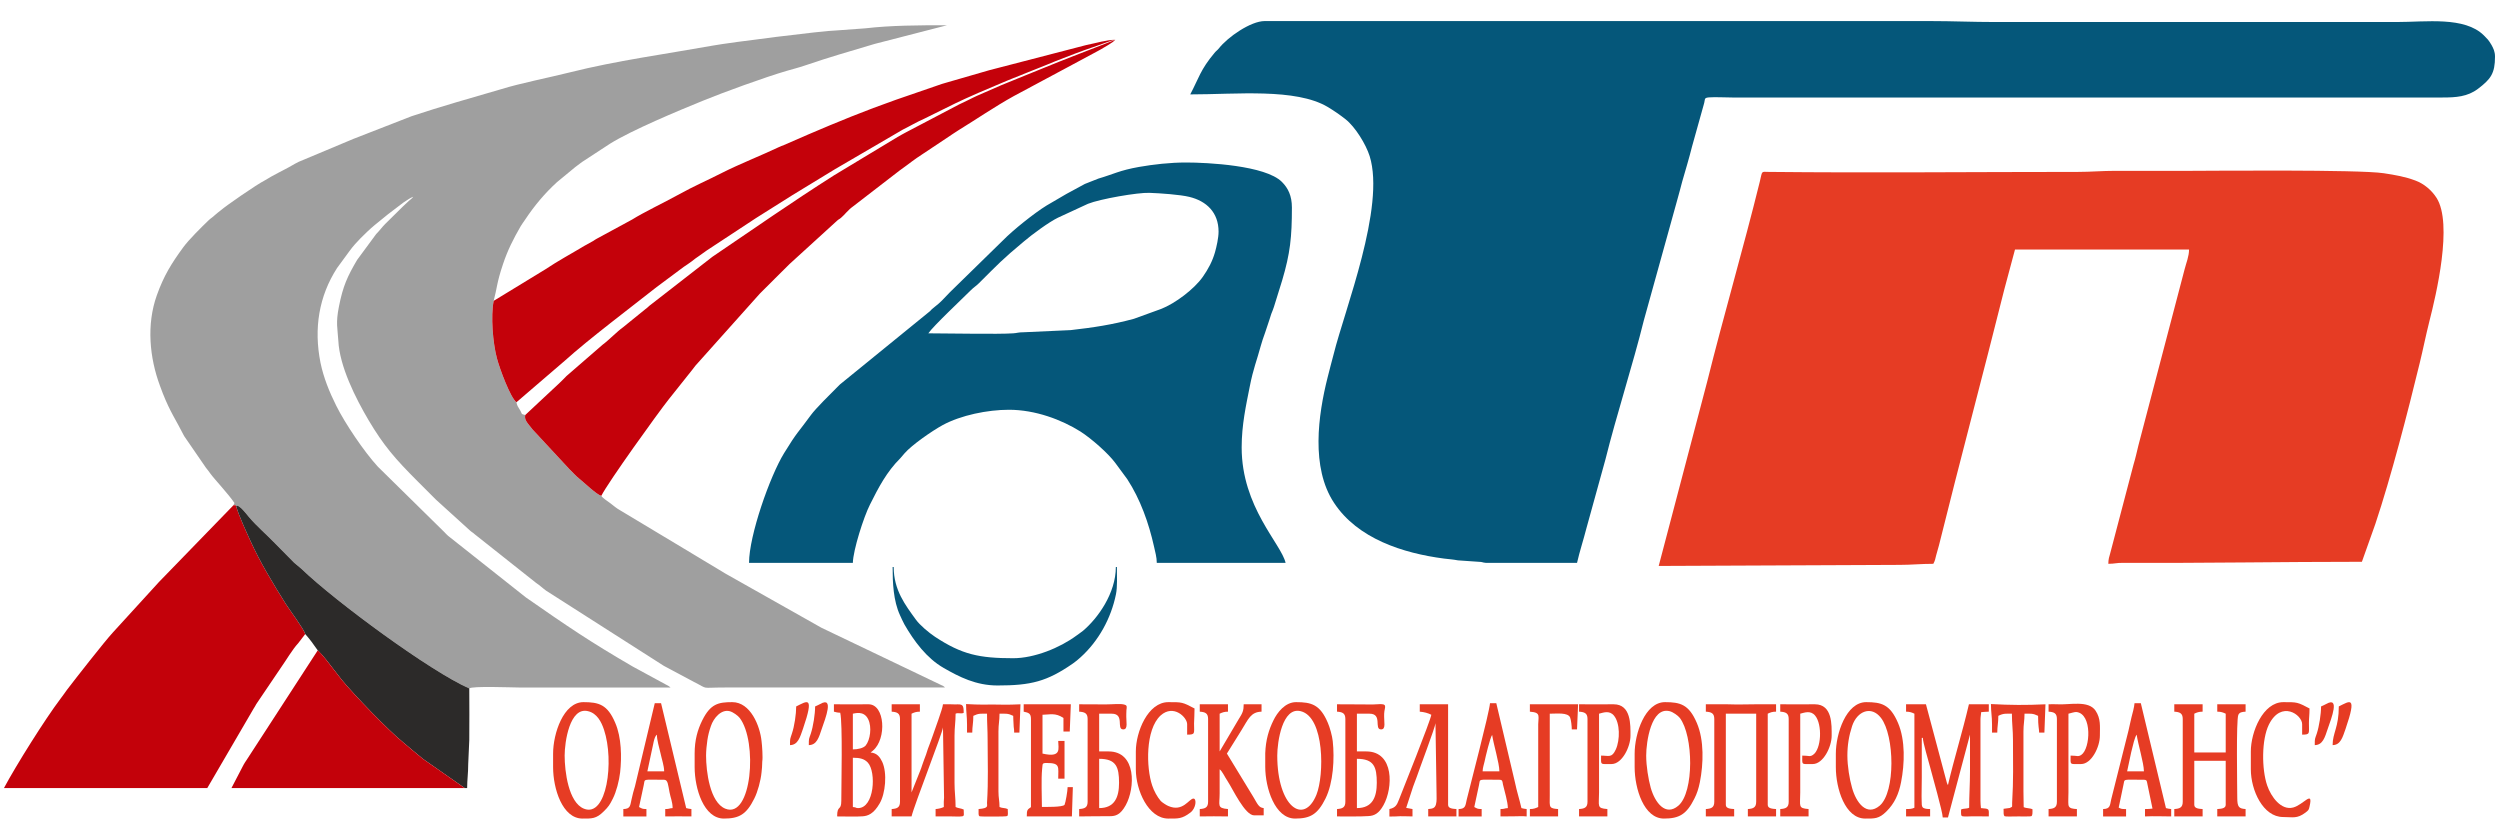 <?xml version="1.0" encoding="UTF-8"?>
<!DOCTYPE svg PUBLIC "-//W3C//DTD SVG 1.1//EN" "http://www.w3.org/Graphics/SVG/1.1/DTD/svg11.dtd">
<!-- Creator: CorelDRAW 2021 (64-Bit) -->
<svg xmlns="http://www.w3.org/2000/svg" xml:space="preserve" width="210px" height="70px" version="1.1" style="shape-rendering:geometricPrecision; text-rendering:geometricPrecision; image-rendering:optimizeQuality; fill-rule:evenodd; clip-rule:evenodd"
viewBox="0 0 210 70"
 xmlns:xlink="http://www.w3.org/1999/xlink"
 xmlns:xodm="http://www.corel.com/coreldraw/odm/2003">
 <defs>
  <style type="text/css">
   <![CDATA[
    .fil8 {fill:none}
    .fil0 {fill:#05577A}
    .fil6 {fill:#065679}
    .fil5 {fill:#2C2A29}
    .fil2 {fill:#9F9F9F}
    .fil4 {fill:#C3010A}
    .fil3 {fill:#C4010A}
    .fil7 {fill:#E63B23}
    .fil1 {fill:#E63C24}
   ]]>
  </style>
 </defs>
 <g id="Слой_x0020_1">
  <path class="fil0" d="M99.98 7.93c3.85,0 8.85,-0.54 11.54,1.05 0.55,0.33 1.01,0.65 1.51,1.04 0.82,0.65 1.71,2.11 2.02,3.09 1.34,4.28 -2.1,12.91 -3.02,16.63 -0.16,0.62 -0.35,1.3 -0.51,1.96 -0.8,3.17 -1.42,7.58 0.54,10.54 1.98,3.01 5.79,4.23 9.24,4.68 0.41,0.05 0.74,0.07 1.17,0.15l1.73 0.12c0.38,0.01 0.27,0.06 0.61,0.09l7.66 0c0.23,-1 0.54,-1.93 0.79,-2.91l1.6 -5.79c0.89,-3.59 2.32,-8.02 3.22,-11.66l2.83 -10.2c0.15,-0.5 0.24,-0.91 0.39,-1.45 0.29,-1 0.59,-2 0.83,-2.96l1 -3.58c0.12,-0.39 -0.03,-0.51 0.42,-0.55 0.56,-0.04 1.36,0.01 1.95,0.01l59.68 0c1.1,0 2.09,-0.06 2.97,-0.73 1.07,-0.81 1.43,-1.29 1.43,-2.7 0,-0.43 -0.14,-0.71 -0.31,-1.01 -0.26,-0.43 -0.3,-0.44 -0.63,-0.78 -1.62,-1.6 -4.85,-1.12 -7.33,-1.12 -11.24,0 -22.48,0 -33.72,0 -1.93,0 -3.55,-0.08 -5.46,-0.08 -18.63,0 -37.26,0 -55.9,0 -1.17,0 -3.11,1.35 -3.85,2.3 -0.12,0.15 -0.23,0.21 -0.35,0.36 -1.2,1.42 -1.34,2.16 -2.05,3.5z"/>
  <path class="fil1" d="M139.33 47.54l20.25 -0.09c0.98,0 1.76,-0.09 2.82,-0.09 0.15,-0.28 0.16,-0.4 0.24,-0.72 0.09,-0.34 0.14,-0.47 0.23,-0.82 1.78,-7.18 3.7,-14.34 5.5,-21.54l0.89 -3.32 14.62 0c0,0.58 -0.24,1.13 -0.37,1.65l-3.88 14.79c-0.12,0.49 -0.26,1.13 -0.41,1.61l-1.96 7.46c-0.08,0.27 -0.16,0.51 -0.16,0.89 0.55,0 0.68,-0.09 1.23,-0.08 6.71,0.03 13.43,-0.09 20.07,-0.09l1.13 -3.18c1.32,-3.95 2.73,-9.41 3.73,-13.53 0.28,-1.14 0.51,-2.31 0.81,-3.5 0.56,-2.19 1.99,-8.18 0.6,-10.36 -0.41,-0.64 -1.05,-1.19 -1.79,-1.46 -0.86,-0.32 -1.67,-0.46 -2.65,-0.61 -2.09,-0.32 -14.68,-0.2 -16.09,-0.2 -2.14,0 -4.28,0 -6.43,0 -1.17,0 -2.06,0.09 -3.16,0.09 -8.56,0 -17.46,0.09 -25.98,0 -0.66,-0.01 -0.52,-0.12 -0.75,0.83 -1.35,5.48 -3.05,11.3 -4.42,16.8l-4.07 15.47z"/>
  <path class="fil2" d="M19.61 42.44c0.24,0.02 0.11,-0.06 0.22,0.06 0.23,-0.17 0.86,0.66 1.08,0.93 0.71,0.83 1.48,1.47 2.19,2.21l1.62 1.64c0.22,0.19 0.4,0.32 0.62,0.52 2.87,2.76 10.88,8.64 14.08,10.03 0.2,-0.22 3.6,-0.08 4.14,-0.08l12.76 0c-0.06,-0.05 -0.04,-0.05 -0.15,-0.12l-3.02 -1.64c-3.6,-2.09 -5.52,-3.4 -8.98,-5.81l-6.53 -5.17c-0.12,-0.1 -0.19,-0.19 -0.31,-0.31l-5.59 -5.5c-1.15,-1.25 -2.75,-3.62 -3.5,-5.13 -0.56,-1.12 -1.06,-2.34 -1.32,-3.61 -0.57,-2.88 -0.13,-5.57 1.39,-7.94l1.04 -1.42c0.33,-0.45 0.61,-0.75 0.95,-1.1 0.35,-0.35 0.76,-0.75 1.17,-1.09l1.12 -0.91 1.3 -0.99c0.15,-0.1 0.29,-0.19 0.46,-0.3 0.11,-0.06 0.25,-0.15 0.36,-0.18 -0.04,0.07 -0.12,0.14 -0.18,0.19 -0.06,0.06 -0.14,0.12 -0.19,0.16 -0.15,0.13 -0.27,0.25 -0.46,0.43l-1.53 1.51c-0.26,0.26 -0.47,0.56 -0.75,0.84l-1.6 2.17c-0.81,1.38 -1.19,2.19 -1.53,3.93 -0.28,1.4 -0.11,1.83 -0.05,2.85 0.1,2.16 1.45,4.84 2.55,6.7 1.26,2.12 2.21,3.22 4.11,5.12 0.54,0.54 1.01,1.01 1.54,1.54l2.82 2.56c0.2,0.19 0.25,0.17 0.44,0.35l5.16 4.09c0.31,0.2 0.52,0.42 0.84,0.65l9.88 6.31 2.53 1.35c1.31,0.66 0.46,0.47 2.61,0.47 6.16,0 12.32,0 18.48,0 -0.05,-0.05 -0.04,-0.05 -0.14,-0.12 -0.07,-0.04 -0.17,-0.08 -0.23,-0.11l-10.01 -4.79 -8.1 -4.57c-0.6,-0.36 -1.16,-0.71 -1.76,-1.06 -0.58,-0.35 -1.17,-0.71 -1.76,-1.06l-5.28 -3.17c-0.29,-0.16 -0.54,-0.37 -0.82,-0.59 -0.26,-0.2 -0.6,-0.39 -0.77,-0.63 -0.38,-0.09 -1.45,-1.12 -1.84,-1.43 -0.27,-0.21 -0.6,-0.58 -0.85,-0.82l-3.09 -3.33c-0.5,-0.63 -0.69,-0.81 -0.61,-1.21 -0.41,-0.09 -0.23,-0.09 -0.46,-0.45 -0.15,-0.25 -0.21,-0.3 -0.28,-0.62 -0.51,-0.4 -1.4,-2.79 -1.64,-3.7 -0.34,-1.28 -0.53,-3.54 -0.27,-4.82 0.29,-1.08 0.25,-1.5 0.78,-3.07 0.39,-1.18 0.88,-2.14 1.48,-3.18 0.12,-0.2 0.24,-0.36 0.39,-0.58 0.77,-1.16 1.65,-2.21 2.67,-3.14l1.54 -1.27c0.21,-0.16 0.34,-0.26 0.56,-0.42l2.34 -1.53c1.84,-1.15 5.78,-2.79 7.82,-3.62 1.68,-0.69 5.23,-1.98 7.01,-2.5 0.54,-0.16 0.97,-0.26 1.5,-0.44 2.52,-0.85 3.29,-1.04 5.91,-1.83l6.09 -1.57c-2.4,0 -4.72,0.01 -6.87,0.26l-2.46 0.18c-1.04,0.01 -8.95,1.01 -10.35,1.27 -4.01,0.72 -8.07,1.26 -12.01,2.25 -1.63,0.41 -4.23,0.93 -5.73,1.4 -2.5,0.73 -5.1,1.46 -7.56,2.28l-4.9 1.91 -4.58 1.92c-0.45,0.22 -0.7,0.4 -1.14,0.62 -0.45,0.22 -0.72,0.39 -1.15,0.61 -0.24,0.13 -0.33,0.21 -0.56,0.33 -0.69,0.35 -3.21,2.09 -3.72,2.53 -0.2,0.17 -0.29,0.21 -0.48,0.39 -0.22,0.21 -0.33,0.25 -0.53,0.44 -0.59,0.57 -1.65,1.61 -2.13,2.27 -0.98,1.34 -1.63,2.38 -2.22,4.04 -0.87,2.45 -0.61,5.22 0.27,7.59 0.09,0.25 0.14,0.39 0.24,0.64 0.63,1.59 1.1,2.21 1.79,3.58l1.83 2.66c0.13,0.15 0.27,0.35 0.38,0.5 0.33,0.46 1.5,1.69 2.02,2.47l-0.09 0.18z"/>
  <path class="fil0" d="M77.98 28c0.38,-0.58 2.93,-2.98 3.58,-3.63 0.26,-0.26 0.42,-0.33 0.66,-0.57 1.65,-1.64 1.93,-1.97 3.79,-3.52 0.68,-0.58 2.09,-1.62 2.85,-1.99l2.53 -1.17c1.02,-0.41 4.2,-0.96 5.16,-0.92 0.89,0.03 2.6,0.15 3.36,0.34 1.44,0.35 2.45,1.31 2.45,2.92 0,0.52 -0.17,1.27 -0.3,1.73 -0.22,0.77 -0.58,1.43 -1.02,2.06 -0.72,1.03 -2.33,2.25 -3.53,2.71l-2.26 0.82c-1.85,0.5 -3.38,0.73 -5.31,0.95l-3.95 0.18c-0.47,0 -0.54,0.07 -0.88,0.09 -1.26,0.09 -5.49,0 -7.13,0zm-15.06 19.28l8.72 0c0.02,-1.06 0.91,-3.86 1.44,-4.9 0.71,-1.42 1.4,-2.75 2.54,-3.88l0.37 -0.43c0.6,-0.69 2.28,-1.86 3.19,-2.36 1.53,-0.83 3.77,-1.29 5.57,-1.29 2.21,0 4.42,0.83 6.01,1.83 0.92,0.59 2.33,1.83 2.92,2.63l1.01 1.37c1.1,1.69 1.81,3.69 2.25,5.67 0.09,0.43 0.23,0.88 0.23,1.36l10.82 0c-0.37,-1.61 -3.69,-4.68 -3.69,-9.69 0,-1.92 0.37,-3.55 0.68,-5.12 0.3,-1.53 0.59,-2.17 0.92,-3.4 0.09,-0.35 0.23,-0.73 0.37,-1.13 0.13,-0.39 0.22,-0.66 0.35,-1.05 0.07,-0.22 0.1,-0.31 0.17,-0.53 0.09,-0.24 0.17,-0.4 0.22,-0.58 0.24,-0.8 0.44,-1.4 0.69,-2.22 0.68,-2.29 0.82,-3.64 0.82,-6.13 0,-0.98 -0.32,-1.63 -0.84,-2.15 -1.39,-1.39 -6.27,-1.63 -8.05,-1.63 -1.37,0 -2.73,0.16 -3.94,0.37 -1.65,0.29 -2.18,0.62 -3.42,0.98l-0.76 0.3c-0.14,0.05 -0.24,0.09 -0.38,0.15l-1.55 0.84 -1.66 0.97c-1.03,0.63 -2.84,2.08 -3.67,2.93l-4.45 4.35c-0.66,0.67 -0.67,0.76 -1.4,1.33 -0.11,0.08 -0.17,0.15 -0.27,0.26l-7.57 6.16c-0.12,0.11 -0.19,0.19 -0.31,0.31 -0.45,0.45 -1.73,1.71 -2.13,2.26 -1.09,1.5 -1.14,1.38 -2.26,3.21 -1.19,1.94 -2.94,6.92 -2.94,9.21z"/>
  <path class="fil3" d="M41.47 25.27c-0.26,1.28 -0.07,3.54 0.27,4.82 0.24,0.91 1.13,3.3 1.64,3.7l4.11 -3.53c1.9,-1.72 5.59,-4.51 7.67,-6.15l2.27 -1.69c0.26,-0.18 0.43,-0.28 0.68,-0.47 0.21,-0.17 0.38,-0.3 0.61,-0.45 0.26,-0.17 0.4,-0.3 0.66,-0.47l4.12 -2.71 3.08 -1.94 3.56 -2.17 5.69 -3.32c0.61,-0.3 1.19,-0.65 1.81,-0.92l2.65 -1.31c0.46,-0.22 1.11,-0.52 1.89,-0.86 0.72,-0.31 1.56,-0.67 2.45,-1.04 0.29,-0.13 0.7,-0.27 1,-0.4 0.55,-0.23 0.93,-0.37 1.47,-0.59 0.27,-0.11 0.53,-0.22 0.8,-0.32 0.26,-0.11 0.52,-0.21 0.78,-0.32 0.57,-0.22 1.12,-0.44 1.63,-0.63 0.56,-0.21 1.08,-0.4 1.51,-0.54 0.54,-0.18 1.62,-0.6 1.87,-0.62l-3.29 1.28 -1.5 0.59 -2.69 1.09 -1.03 0.42 -1.08 0.44 -2.04 0.89c-0.23,0.1 -0.43,0.21 -0.7,0.34 -0.55,0.26 -1.13,0.54 -1.59,0.8l-3.64 1.91c-0.29,0.14 -0.45,0.26 -0.74,0.41l-5.32 3.21c-3.59,2.28 -6.7,4.46 -10.23,6.85l-5.3 4.12c-0.17,0.15 -0.16,0.16 -0.33,0.28l-1.85 1.5c-0.57,0.41 -1.19,1.08 -1.76,1.5l-3.02 2.62c-0.2,0.2 -0.36,0.38 -0.57,0.57l-2.89 2.7c-0.08,0.4 0.11,0.58 0.61,1.21l3.09 3.33c0.25,0.24 0.58,0.61 0.85,0.82 0.39,0.31 1.46,1.34 1.84,1.43 0.56,-1.13 4.76,-6.97 5.65,-8.09l1.99 -2.5c0.14,-0.17 0.14,-0.19 0.27,-0.35l5.4 -6.04c0.84,-0.86 1.67,-1.65 2.51,-2.5l3.96 -3.61c0.18,-0.17 0.19,-0.12 0.36,-0.27 0.29,-0.24 0.58,-0.65 0.99,-0.94l3.93 -3.03c0.34,-0.25 0.74,-0.53 1.06,-0.78 0.28,-0.21 0.48,-0.34 0.78,-0.54l2.64 -1.76c0.15,-0.09 0.28,-0.19 0.43,-0.28 1.5,-0.92 3.09,-2.01 4.68,-2.89l4.46 -2.39 2.18 -1.17c0.43,-0.23 0.83,-0.44 1.24,-0.7 0.16,-0.1 0.26,-0.16 0.34,-0.22 0.04,-0.02 0.07,-0.04 0.11,-0.08 0.03,-0.01 0.05,-0.04 0.08,-0.06 0.03,-0.03 0.08,-0.07 0.12,-0.11 -0.78,0.01 -1.56,0.27 -2.43,0.44l-8.17 2.12 -3.56 1.03c-0.2,0.06 -0.23,0.06 -0.41,0.12l-3.86 1.33c-2.61,0.92 -4.88,1.85 -7.38,2.92l-2.02 0.88c-0.19,0.08 -0.26,0.09 -0.44,0.18 -1.41,0.67 -3.35,1.44 -4.73,2.14 -1.37,0.7 -2.25,1.05 -3.81,1.91 -1.03,0.57 -2.82,1.43 -3.78,2.03l-2.97 1.61c-0.19,0.1 -0.17,0.11 -0.32,0.2l-0.74 0.41c-1.04,0.63 -2.17,1.23 -3.24,1.95l-4.36 2.66z"/>
  <path class="fil4" d="M25.64 53.26c-0.1,-0.4 -1.32,-2.04 -1.64,-2.54 -0.53,-0.85 -1.04,-1.67 -1.56,-2.58 -0.54,-0.93 -1.01,-1.84 -1.41,-2.72 -0.34,-0.75 -0.97,-2.1 -1.2,-2.92 -0.11,-0.12 0.02,-0.04 -0.22,-0.06l-6.25 6.44 -3.88 4.25c-0.68,0.73 -3.21,3.97 -3.85,4.81 -0.2,0.27 -0.35,0.5 -0.56,0.77 -1.28,1.69 -3.72,5.58 -4.74,7.49l17.08 0 3.89 -6.67c0.1,-0.14 0.14,-0.24 0.23,-0.39l2.13 -3.15c0.34,-0.47 0.91,-1.45 1.39,-1.96 0.2,-0.25 0.37,-0.49 0.59,-0.77z"/>
  <path class="fil5" d="M25.64 53.26c0.18,0.2 0.38,0.45 0.54,0.66 0.32,0.47 0.08,0.09 0.51,0.71 0.24,0.24 0.5,0.52 0.71,0.79l1.31 1.69c1.01,1.23 3.91,4.25 5.19,5.28 0.56,0.46 1.04,0.89 1.63,1.36l3.51 2.45 0.2 0c0,-0.69 0.09,-1.23 0.09,-2.02l0.09 -2.02c0.02,-1.44 0,-2.89 0,-4.33 -3.2,-1.39 -11.21,-7.27 -14.08,-10.03 -0.22,-0.2 -0.4,-0.33 -0.62,-0.52l-1.62 -1.64c-0.71,-0.74 -1.48,-1.38 -2.19,-2.21 -0.22,-0.27 -0.85,-1.1 -1.08,-0.93 0.23,0.82 0.86,2.17 1.2,2.92 0.4,0.88 0.87,1.79 1.41,2.72 0.52,0.91 1.03,1.73 1.56,2.58 0.32,0.5 1.54,2.14 1.64,2.54z"/>
  <path class="fil4" d="M39.04 66.2l-3.51 -2.45c-0.59,-0.47 -1.07,-0.9 -1.63,-1.36 -1.28,-1.03 -4.18,-4.05 -5.19,-5.28l-1.31 -1.69c-0.1,-0.12 -0.19,-0.24 -0.3,-0.36 -0.06,-0.08 -0.14,-0.17 -0.22,-0.25 -0.05,-0.05 -0.11,-0.12 -0.19,-0.18l-5.99 9.23c-0.12,0.2 -0.13,0.17 -0.24,0.38l-1.02 1.96 19.6 0z"/>
  <path class="fil6" d="M83.79 57.58c2.81,0 4.15,-0.33 6.34,-1.85 0.16,-0.11 0.49,-0.37 0.63,-0.51 1.52,-1.37 2.57,-3.28 2.98,-5.3 0.13,-0.63 0.08,-1.52 0.08,-2.29l-0.09 0c0,2.21 -1.52,4.31 -2.75,5.35 -0.17,0.14 -0.36,0.26 -0.56,0.41 -1.39,1.03 -3.54,1.9 -5.31,1.9 -2.86,0 -4.31,-0.31 -6.57,-1.8 -0.51,-0.34 -1.28,-0.98 -1.62,-1.46 -0.86,-1.19 -1.85,-2.46 -1.85,-4.4l-0.09 0c0,1.34 0.06,2.83 0.62,4.05 0.1,0.21 0.25,0.56 0.37,0.77 0.81,1.41 1.87,2.84 3.3,3.66 1.31,0.75 2.71,1.47 4.52,1.47z"/>
  <path class="fil7" d="M160.11 59.78c0.32,0 0.49,0.07 0.7,0.17l0 7.9c-0.22,0.1 -0.38,0.11 -0.7,0.11l0 0.62c0.67,0 1.35,0 2.02,0l0 -0.62c-0.24,0 -0.5,-0.02 -0.62,-0.14 -0.1,-0.11 -0.08,-0.29 -0.09,-0.55 -0.02,-0.45 0.01,-1.1 0.01,-1.95 0,-1.11 0,-2.23 0,-3.34l0.09 0c0,0.37 0.49,1.99 0.61,2.46 0.21,0.82 1.05,3.74 1.06,4.23l0.44 0 1.85 -6.96c0,1.03 0,2.06 0,3.08 0,1.12 -0.07,2.02 -0.07,3.06 -0.23,0.11 -0.45,0.04 -0.68,0.15 0,0.4 -0.03,0.54 0.14,0.57 0.2,0.04 0.64,-0.01 1.11,0 0.37,0 0.16,0.01 1.08,0.01 0,-0.65 0.09,-0.64 -0.66,-0.7 -0.02,-0.28 -0.04,-0.32 -0.04,-0.62l0 -6.78c0,-0.3 0.04,-0.38 0.06,-0.66 0.35,-0.02 0.26,-0.03 0.64,-0.04l0 -0.62c-0.55,0 -1.11,0 -1.67,0 -0.53,2.28 -1.26,4.63 -1.76,6.78 -0.05,-0.07 -0.04,-0.04 -0.09,-0.18l-1.76 -6.6c-0.56,0 -1.11,0 -1.67,0l0 0.62z"/>
  <path class="fil1" d="M74.9 59.78c0.44,0.03 0.7,0.12 0.7,0.61l0 6.96c0,0.49 -0.26,0.58 -0.7,0.61l0 0.62c0.55,0 1.11,0 1.67,0 0.23,-0.98 2.64,-7.11 2.64,-7.48l0.09 5.9c-0.03,0.33 -0.02,0.34 -0.02,0.79 -0.2,0.09 -0.42,0.15 -0.69,0.17l0 0.62c0.37,-0.01 0.9,0 1.38,0 0.34,0.01 0.66,0.02 0.85,-0.01 0.21,-0.03 0.13,-0.17 0.13,-0.57 -0.23,-0.11 -0.46,-0.1 -0.68,-0.21 0,-0.79 -0.09,-1.23 -0.09,-2.03l0 -3.96c0,-0.74 0.09,-1.12 0.09,-1.85 0.22,-0.11 0.45,0.04 0.68,-0.07 0,-0.72 -0.1,-0.73 -0.71,-0.71 -0.29,-0.02 -0.61,-0.01 -1.03,-0.01 -0.03,0.39 -0.7,2.14 -0.91,2.78 -0.13,0.39 -0.23,0.6 -0.36,0.97 -0.11,0.34 -0.19,0.62 -0.32,0.92 -0.12,0.29 -0.19,0.59 -0.32,0.9l-0.73 1.83 0 -6.61c0.21,-0.1 0.38,-0.17 0.7,-0.17l0 -0.62 -2.37 0 0 0.62z"/>
  <path class="fil1" d="M182.64 59.78c0.45,0.03 0.71,0.12 0.71,0.61l0 6.96c0,0.49 -0.26,0.58 -0.71,0.61l0 0.62 2.38 0 0 -0.62c-0.3,-0.02 -0.7,-0.04 -0.7,-0.35l0 -3.7 2.64 0 0 3.7c0,0.31 -0.41,0.33 -0.71,0.35l0 0.62 2.38 0 0 -0.62c-0.56,-0.04 -0.7,-0.16 -0.7,-0.96 0,-0.89 -0.1,-6.52 0.09,-6.95 0.1,-0.22 0.3,-0.25 0.61,-0.27l0 -0.62 -2.38 0 0 0.62c0.33,0 0.49,0.07 0.71,0.17l0 3.26 -2.64 0 0 -3.26c0.21,-0.1 0.38,-0.17 0.7,-0.17l0 -0.62 -2.38 0 0 0.62z"/>
  <path class="fil1" d="M143.29 59.78c0.45,0.03 0.71,0.12 0.71,0.61l0 6.96c0,0.49 -0.26,0.58 -0.71,0.61l0 0.62 2.38 0 0 -0.62c-0.3,-0.02 -0.7,-0.04 -0.7,-0.35l0 -7.66 2.55 0 0 7.4c0,0.49 -0.26,0.58 -0.7,0.61l0 0.62 2.37 0 0 -0.62c-0.3,-0.02 -0.7,-0.04 -0.7,-0.35l0 -7.66c0.21,-0.1 0.38,-0.17 0.7,-0.17l0 -0.62 -1.67 0c-0.88,0.01 -1.58,0.03 -2.46,0l-1.77 0 0 0.62z"/>
  <path class="fil1" d="M100.78 59.78c0.44,0.03 0.7,0.12 0.7,0.61l0 6.96c0,0.49 -0.26,0.58 -0.7,0.61l0 0.62c0.81,-0.01 1.55,-0.02 2.37,0l0 -0.62c-0.95,-0.08 -0.7,-0.3 -0.7,-1.32 0,-0.67 0,-1.35 0,-2.02 0.23,0.17 0.41,0.62 0.67,1 0.43,0.65 1.45,2.87 2.23,2.87l0.8 0 0 -0.61c-0.43,-0.04 -0.52,-0.36 -0.89,-0.97l-2.2 -3.61 1.22 -1.96c0.58,-0.93 0.78,-1.54 1.69,-1.56l0 -0.62 -1.5 0c0,0.54 -0.09,0.73 -0.42,1.25l-1.6 2.71 0 -3.17c0.22,-0.1 0.38,-0.17 0.7,-0.17l0 -0.62 -2.37 0 0 0.62z"/>
  <path class="fil1" d="M72.08 67.88c-0.23,0 -0.09,-0.06 -0.44,-0.09l0 -4.14c0.59,0 0.96,0.09 1.26,0.41 0.72,0.79 0.55,3.82 -0.82,3.82zm-0.44 -4.93l0 -3c0.14,-0.01 0.92,-0.3 1.29,0.47 0.32,0.65 0.17,1.73 -0.21,2.2 -0.2,0.23 -0.67,0.33 -1.08,0.33zm-1.59 -3.17c0.21,0.05 0.26,0.08 0.53,0.09 0.21,0.9 0.09,6.06 0.09,7.39 0,0.91 -0.35,0.31 -0.35,1.32 0.67,-0.01 1.51,0.04 2.14,-0.01 0.45,-0.03 0.93,-0.21 1.43,-1.08 0.49,-0.83 0.65,-2.55 0.22,-3.49 -0.19,-0.4 -0.44,-0.75 -0.98,-0.79l0.2 -0.16c1.17,-0.99 1.01,-3.89 -0.37,-3.89 -0.97,0.01 -1.94,0 -2.91,0l0 0.62z"/>
  <path class="fil1" d="M155.18 63.47c0,-0.87 0.13,-1.67 0.4,-2.49 0.42,-1.25 1.61,-1.73 2.42,-0.68 1.15,1.49 1.23,6.24 -0.11,7.38 -1.09,0.92 -1.97,-0.25 -2.32,-1.51 -0.21,-0.73 -0.39,-1.82 -0.39,-2.7zm-0.97 -0.17l0 1.14c0,1.81 0.78,4.32 2.47,4.32 0.78,0 1.15,0.03 1.78,-0.6 0.68,-0.67 1.04,-1.47 1.23,-2.46 0.3,-1.53 0.37,-3.52 -0.26,-4.98 -0.66,-1.54 -1.38,-1.74 -2.67,-1.74 -1.68,0 -2.55,2.64 -2.55,4.32z"/>
  <path class="fil1" d="M138.28 63.47c0,-1.13 0.41,-4.12 1.97,-3.73 0.29,0.07 0.71,0.38 0.85,0.56 1.15,1.49 1.22,6.24 -0.12,7.38 -1.08,0.92 -1.96,-0.25 -2.32,-1.51 -0.2,-0.73 -0.38,-1.82 -0.38,-2.7zm-0.97 -0.17l0 1.14c0,1.81 0.78,4.32 2.46,4.32 1.28,0 1.9,-0.35 2.56,-1.68 0.21,-0.41 0.35,-0.83 0.46,-1.38 0.3,-1.53 0.37,-3.52 -0.26,-4.98 -0.66,-1.54 -1.38,-1.74 -2.67,-1.74 -1.68,0 -2.55,2.64 -2.55,4.32z"/>
  <path class="fil1" d="M47.43 63.47c0,-1.13 0.42,-4.12 1.97,-3.73 0.75,0.18 1.12,0.9 1.34,1.57 0.87,2.62 0.24,7.4 -1.69,6.62 -1.3,-0.52 -1.62,-3.14 -1.62,-4.46zm-0.97 -0.17l0 1.14c0,1.81 0.78,4.32 2.47,4.32 0.78,0 1.15,0.03 1.78,-0.6 0.41,-0.4 0.51,-0.56 0.77,-1.08 0.29,-0.57 0.53,-1.5 0.61,-2.2 0.14,-1.27 0.12,-2.94 -0.41,-4.16 -0.65,-1.54 -1.38,-1.74 -2.67,-1.74 -1.68,0 -2.55,2.64 -2.55,4.32z"/>
  <path class="fil1" d="M59.31 63.47c0,-0.39 0.05,-0.9 0.11,-1.3 0.07,-0.45 0.15,-0.76 0.3,-1.19 0.22,-0.66 0.86,-1.42 1.57,-1.24 0.29,0.07 0.7,0.38 0.84,0.56 1.53,1.98 1.03,8.53 -1.2,7.63 -1.3,-0.52 -1.62,-3.14 -1.62,-4.46zm-0.96 -0.17l0 1.14c0,1.81 0.77,4.32 2.46,4.32 1.28,0 1.89,-0.35 2.55,-1.68 0.29,-0.57 0.54,-1.5 0.61,-2.2 0.04,-0.35 0.05,-0.49 0.06,-0.91 0.06,-0.32 -0.01,-1.34 -0.06,-1.72 -0.13,-1.26 -0.92,-3.27 -2.46,-3.27 -1.17,0 -1.83,0.14 -2.52,1.53 -0.39,0.79 -0.64,1.65 -0.64,2.79z"/>
  <path class="fil1" d="M107.29 63.47c0,-1.13 0.42,-4.12 1.97,-3.73 2.02,0.5 1.98,5.39 1.32,7.02 -1.06,2.6 -3.29,1 -3.29,-3.29zm-1.01 -0.19l0 1.12c0,1.81 0.82,4.36 2.51,4.36 1.27,0 1.89,-0.35 2.55,-1.68 0.66,-1.33 0.77,-3.35 0.61,-4.83 -0.04,-0.41 -0.25,-1.17 -0.41,-1.53 -0.65,-1.54 -1.38,-1.74 -2.67,-1.74 -0.92,0 -1.58,0.87 -1.9,1.53 -0.39,0.79 -0.65,1.64 -0.69,2.77z"/>
  <path class="fil1" d="M113.98 67.88l0 -4.14c1.44,0 1.67,0.69 1.67,2.02 0,1.19 -0.36,2.12 -1.67,2.12zm-1.67 -8.1c0.44,0.03 0.7,0.12 0.7,0.61l0 6.96c0,0.49 -0.26,0.58 -0.7,0.61l0 0.62c0.73,0 1.98,0.02 2.66,-0.03 0.45,-0.03 0.84,-0.19 1.24,-0.91 0.81,-1.44 0.92,-4.52 -1.44,-4.52l-0.79 0 0 -3.17 1.06 0c1.12,0 0.35,1.32 0.97,1.32 0.44,0 0.23,-0.63 0.26,-1.32 0.02,-0.58 0.39,-0.88 -0.62,-0.79 -0.37,0.03 -0.82,0.01 -1.23,0.01 -0.73,-0.01 -1.44,-0.01 -2.11,-0.01l0 0.62z"/>
  <path class="fil1" d="M92.33 67.88l0 -4.14c1.43,0 1.67,0.69 1.67,2.02 0,1.19 -0.36,2.12 -1.67,2.12zm-1.68 -8.1c0.45,0.03 0.71,0.12 0.71,0.61l0 6.96c0,0.49 -0.26,0.58 -0.71,0.61l0 0.62c0.88,0 1.7,-0.03 2.58,-0.02 0.46,0 0.88,-0.1 1.33,-0.92 0.8,-1.44 0.91,-4.52 -1.44,-4.52l-0.79 0 0 -3.17 1.05 0c1.13,0 0.36,1.32 0.97,1.32 0.44,0 0.23,-0.63 0.26,-1.32 0.01,-0.32 0.01,-0.32 0.03,-0.46 0.02,-0.19 -0.01,-0.24 -0.15,-0.29 -0.33,-0.12 -0.99,-0.03 -1.6,-0.03 -0.9,0 -1.32,-0.01 -2.24,-0.01l0 0.62z"/>
  <path class="fil1" d="M119.26 59.78c0.38,0.03 0.7,0.12 0.97,0.26 -0.04,0.43 -2.45,6.46 -2.72,7.14 -0.17,0.45 -0.3,0.67 -0.8,0.78l0 0.63c0.14,0 0.4,0 0.53,-0.01 0.51,-0.04 0.91,0 1.41,0l0 -0.62 -0.53 -0.1 0.58 -1.78c0.11,-0.33 0.2,-0.5 0.31,-0.83 0.19,-0.58 1.57,-4.22 1.57,-4.5l0.09 5.89c0,0.31 0.03,0.66 -0.05,0.93 -0.09,0.33 -0.3,0.36 -0.65,0.39l0 0.62 2.37 0 0 -0.62c-0.3,-0.02 -0.7,-0.04 -0.7,-0.35l0 -8.45c-0.79,0 -1.58,0 -2.38,0l0 0.62z"/>
  <path class="fil1" d="M55.18 61.71c0,0.48 0.19,1.06 0.3,1.55 0.1,0.49 0.3,1.03 0.31,1.53l-1.41 0 0.34 -1.6c0.15,-0.6 0.21,-1.3 0.46,-1.48zm-2.82 6.25l0 0.62c0.65,0 1.29,0 1.94,0l0 -0.62c-0.36,0 -0.39,-0.05 -0.62,-0.17l0.39 -1.82c0.13,-0.59 -0.16,-0.47 1.72,-0.47 0.32,0 0.33,0.44 0.45,1.05 0.08,0.44 0.26,0.82 0.26,1.33 -0.35,0.02 -0.23,0.08 -0.62,0.08l0 0.62c0.75,-0.02 1.46,0 2.2,0l0 -0.62c-0.24,-0.02 -0.24,-0.04 -0.44,-0.08l-2.11 -8.81 -0.53 0 -1.66 6.97c-0.12,0.37 -0.2,0.71 -0.29,1.11 -0.12,0.49 -0.07,0.8 -0.69,0.81z"/>
  <path class="fil1" d="M179.48 61.71c0.11,0.79 0.6,2.37 0.61,3.08l-1.41 0 0.34 -1.6c0.15,-0.6 0.29,-1.25 0.46,-1.48zm-2.82 6.25l0 0.62c0.65,0 1.28,0 1.93,0l0 -0.62c-0.36,0 -0.39,0 -0.62,-0.12l0.39 -1.87c0.14,-0.59 -0.15,-0.47 1.73,-0.47 0.28,0 0.24,0.15 0.3,0.4l0.42 2.02c-0.34,0.03 -0.24,0.04 -0.63,0.04l0 0.62c0.81,-0.04 1.43,0 2.2,0l0 -0.62c-0.24,-0.02 -0.24,-0.04 -0.44,-0.08l-2.11 -8.81 -0.53 0c-0.03,0.36 -0.17,0.86 -0.25,1.16 -0.1,0.4 -0.17,0.79 -0.26,1.15l-1.45 5.77c-0.11,0.49 -0.07,0.8 -0.68,0.81z"/>
  <path class="fil1" d="M85.99 59.78c0.39,0.09 0.61,0.12 0.61,0.61l0 6.34c0,0.54 0,0.57 0,1.07 -0.3,0.21 -0.35,0.21 -0.35,0.78 1.26,0 2.52,-0.01 3.79,0l0.08 -2.46 -0.44 0c0,0.3 -0.17,1.3 -0.26,1.49 -0.2,0.2 -1.54,0.17 -1.9,0.17 0,-0.97 -0.07,-2.26 0.02,-3.2 0.06,-0.39 -0.05,-0.49 0.38,-0.49 1.16,0 0.97,0.32 0.97,1.32l0.53 0 0 -3.17 -0.53 0c0,0.62 0.33,1.44 -1.32,1.06l0 -3.26c0.63,-0.01 1.08,-0.19 1.76,0.27l0 1.14 0.53 0 0.09 -2.29c-1.32,0 -2.64,0 -3.96,0l0 0.62z"/>
  <path class="fil1" d="M125.34 61.73c0.11,0.77 0.6,2.35 0.61,3.06l-1.41 0c0.01,-0.33 0.11,-0.56 0.16,-0.81 0.09,-0.44 0.47,-2.02 0.64,-2.25zm-2.82 6.23l0 0.62c0.65,0 1.29,0 1.94,0l0 -0.62c-0.36,0 -0.39,-0.05 -0.62,-0.17l0.39 -1.82c0.13,-0.59 -0.16,-0.47 1.72,-0.47 0.28,0 0.25,0.15 0.3,0.4 0.13,0.55 0.41,1.47 0.41,1.98 -0.35,0.02 -0.23,0.08 -0.62,0.08l0 0.62c0.38,-0.01 0.76,0 1.14,-0.01 0.36,0 0.71,-0.03 1.06,0.01l0 -0.62c-0.24,-0.02 -0.24,-0.04 -0.44,-0.08 -0.17,-0.75 -0.38,-1.37 -0.55,-2.19l-1.56 -6.62 -0.53 0c-0.07,0.85 -1.66,6.87 -1.95,8.08 -0.12,0.49 -0.07,0.8 -0.69,0.81z"/>
  <path class="fil1" d="M132.64 59.78c0.45,0.03 0.71,0.12 0.71,0.61l0 6.96c0,0.49 -0.26,0.58 -0.71,0.61l0 0.62 2.38 0 0 -0.62c-0.91,-0.07 -0.7,-0.22 -0.7,-1.4l0 -6.61c0.34,-0.08 0.86,-0.31 1.25,0.16 0.52,0.63 0.52,2.04 0.16,2.84 -0.34,0.74 -0.58,0.52 -1.24,0.52 0,0.82 -0.11,0.71 0.88,0.71 0.88,0 1.59,-1.44 1.59,-2.38 0,-0.88 0.07,-2.64 -1.41,-2.64 -0.97,0.01 -1.94,0 -2.91,0l0 0.62z"/>
  <path class="fil1" d="M172.08 59.78c0.45,0.03 0.7,0.12 0.7,0.61l0 6.96c0,0.49 -0.25,0.58 -0.7,0.61l0 0.62 2.38 0 0 -0.62c-0.31,-0.02 -0.66,-0.03 -0.71,-0.34 -0.03,-0.18 0,-0.84 0,-1.06l0 -6.61c0.19,-0.04 0.53,-0.16 0.68,-0.14 1.33,0.16 1.17,3.08 0.4,3.6 -0.27,0.18 -0.34,0.06 -0.9,0.06 0,0.82 -0.11,0.71 0.88,0.71 0.88,0 1.58,-1.44 1.58,-2.38 0,-0.79 0.09,-1.42 -0.36,-2.1 -0.61,-0.91 -2.21,-0.47 -3.24,-0.54 -0.21,-0.02 -0.49,0 -0.71,0l0 0.62z"/>
  <path class="fil1" d="M149.54 59.78c0.45,0.03 0.71,0.12 0.71,0.61l0 6.96c0,0.49 -0.26,0.58 -0.71,0.61l0 0.62 2.38 0 0 -0.62c-0.9,-0.07 -0.7,-0.22 -0.7,-1.4l0 -6.61c0.34,-0.08 0.86,-0.31 1.25,0.16 0.62,0.75 0.53,2.83 -0.18,3.3 -0.26,0.18 -0.34,0.06 -0.9,0.06 0,0.82 -0.11,0.71 0.88,0.71 0.88,0 1.59,-1.44 1.59,-2.38 0,-0.88 0.08,-2.64 -1.41,-2.64 -0.97,0.01 -1.93,0 -2.91,0l0 0.62z"/>
  <path class="fil1" d="M95.41 63.12l0 1.5c0,1.77 1.05,4.14 2.73,4.14 0.81,0 1.14,0.04 1.86,-0.51 0.48,-0.37 0.53,-1.17 0.25,-1.17 -0.37,0 -0.88,1.17 -2.12,0.62 -0.15,-0.06 -0.52,-0.3 -0.63,-0.42 -0.3,-0.35 -0.57,-0.85 -0.72,-1.31 -0.5,-1.48 -0.58,-4.68 0.71,-5.87 1.09,-0.98 2.23,0.16 2.23,0.73l0 0.88c0.71,0 0.58,-0.09 0.58,-0.94 0.01,-0.45 0.04,-0.7 0.04,-1.26 -1.03,-0.54 -1.04,-0.53 -2.2,-0.53 -1.72,0 -2.73,2.5 -2.73,4.14z"/>
  <path class="fil1" d="M189.07 63.12l0 1.5c0,1.77 1.03,4.01 2.71,4.01 0.82,0 1.16,0.17 1.89,-0.38 0.25,-0.2 0.27,-0.2 0.34,-0.54 0.31,-1.38 -0.52,-0.11 -1.38,0.12 -1.01,0.27 -1.86,-0.89 -2.19,-1.86 -0.46,-1.35 -0.48,-3.84 0.15,-5.11 1.04,-2.07 2.79,-0.82 2.79,-0.03l0 0.88c0.71,0 0.56,-0.11 0.57,-0.97 0,-0.44 0.05,-0.67 0.05,-1.23 -1.03,-0.54 -1.03,-0.53 -2.2,-0.53 -1.71,0 -2.73,2.5 -2.73,4.14z"/>
  <path class="fil1" d="M81.23 60.83l0 0.71 0.44 0c0,-0.52 0.09,-0.8 0.09,-1.41 0.45,-0.22 0.62,-0.18 1.15,-0.18 0,0.85 0.05,1.35 0.05,2.2 0,2 0.07,3.33 -0.05,5.29 -0.02,0.24 0.2,0.45 -0.71,0.52 0,0.38 -0.02,0.53 0.07,0.6 0.03,0.03 0.56,0.03 1.11,0.03 0.58,0 1.17,0 1.23,-0.05 0.09,-0.07 0.04,-0.29 0.04,-0.58 -0.22,-0.11 -0.46,-0.06 -0.69,-0.17 0,-0.56 -0.09,-0.74 -0.09,-1.32l0 -5.02c0,-0.64 0.09,-0.88 0.09,-1.5 0.53,0 0.7,-0.04 1.15,0.18 0,0.23 0.02,0.48 0.03,0.71 0.01,0.39 0.05,0.3 0.05,0.7l0.44 0 0.09 -2.38c-1.16,0.06 -1.73,0.02 -2.29,0.02 -0.56,0 -1.13,0.03 -2.28,-0.04 0,0.69 0.08,1 0.08,1.69z"/>
  <path class="fil1" d="M167.33 60.83l0 0.71 0.44 0c0,-0.52 0.09,-0.8 0.09,-1.41 0.44,-0.22 0.62,-0.18 1.14,-0.18 0,0.85 0.09,1.35 0.09,2.2 0,2 0.05,3.32 -0.07,5.28 -0.02,0.37 0.08,0.31 -0.2,0.44 -0.04,0.01 -0.45,0.06 -0.52,0.07 0,0.35 -0.01,0.53 0.08,0.62 0.06,0.04 0.58,0.03 1.1,0.02 0.54,0 1.09,0.01 1.15,-0.02 0.11,-0.06 0.1,-0.25 0.1,-0.58 -0.22,-0.11 -0.51,-0.07 -0.74,-0.18 0,-0.56 -0.02,-0.75 -0.02,-1.33l0 -5.02c0,-0.64 0.09,-0.88 0.09,-1.5 0.52,0 0.69,-0.04 1.14,0.18 0,0.95 0.08,1.03 0.09,1.41l0.44 0 0.09 -2.38c-1.63,0.08 -2.95,0.07 -4.58,-0.02 0,0.69 0.09,1 0.09,1.69z"/>
  <path class="fil1" d="M128.51 59.78c1.02,0.08 0.66,0.37 0.7,1.41l0 6.6c-0.22,0.1 -0.38,0.17 -0.7,0.17l0 0.62c0.79,0 1.58,0 2.37,0l0 -0.62c-0.27,-0.02 -0.51,-0.04 -0.62,-0.17 -0.12,-0.15 -0.08,-0.44 -0.08,-0.97l0 -6.87c0.61,0 1.52,-0.12 1.71,0.32 0.08,0.19 0.14,0.74 0.14,1l0.44 0 0.09 -2.11c-1.35,0 -2.7,0 -4.05,0l0 0.62z"/>
  <path class="fil7" d="M194.97 59.34c0,0.65 -0.16,1.67 -0.36,2.28 -0.17,0.5 -0.17,0.38 -0.17,0.97 0.68,-0.01 0.85,-0.66 1.09,-1.37 0.32,-0.92 1.04,-2.76 -0.14,-2.08 -0.19,0.11 -0.24,0.11 -0.42,0.2z"/>
  <path class="fil7" d="M68.47 59.34c0,0.65 -0.16,1.67 -0.36,2.28 -0.17,0.5 -0.17,0.38 -0.17,0.97 0.68,-0.01 0.85,-0.66 1.09,-1.37 0.32,-0.92 1.04,-2.76 -0.14,-2.08 -0.19,0.11 -0.24,0.11 -0.42,0.2z"/>
  <path class="fil7" d="M66.88 59.34c0,0.65 -0.15,1.67 -0.36,2.28 -0.16,0.5 -0.16,0.38 -0.16,0.97 0.67,-0.01 0.84,-0.66 1.09,-1.37 0.98,-2.86 0.36,-2.33 -0.57,-1.88z"/>
  <path class="fil7" d="M196.46 59.34c0,1.77 -0.52,2.21 -0.52,3.25 0.67,-0.01 0.84,-0.66 1.09,-1.37 0.98,-2.86 0.36,-2.33 -0.57,-1.88z"/>
  <line class="fil8" x1="88.28" y1="5.39" x2="87.91" y2= "5.37" />
  <polyline class="fil8" points="92.98,3.7 92.94,3.59 92.74,3.7 92.85,3.79 "/>
 </g>
</svg>
